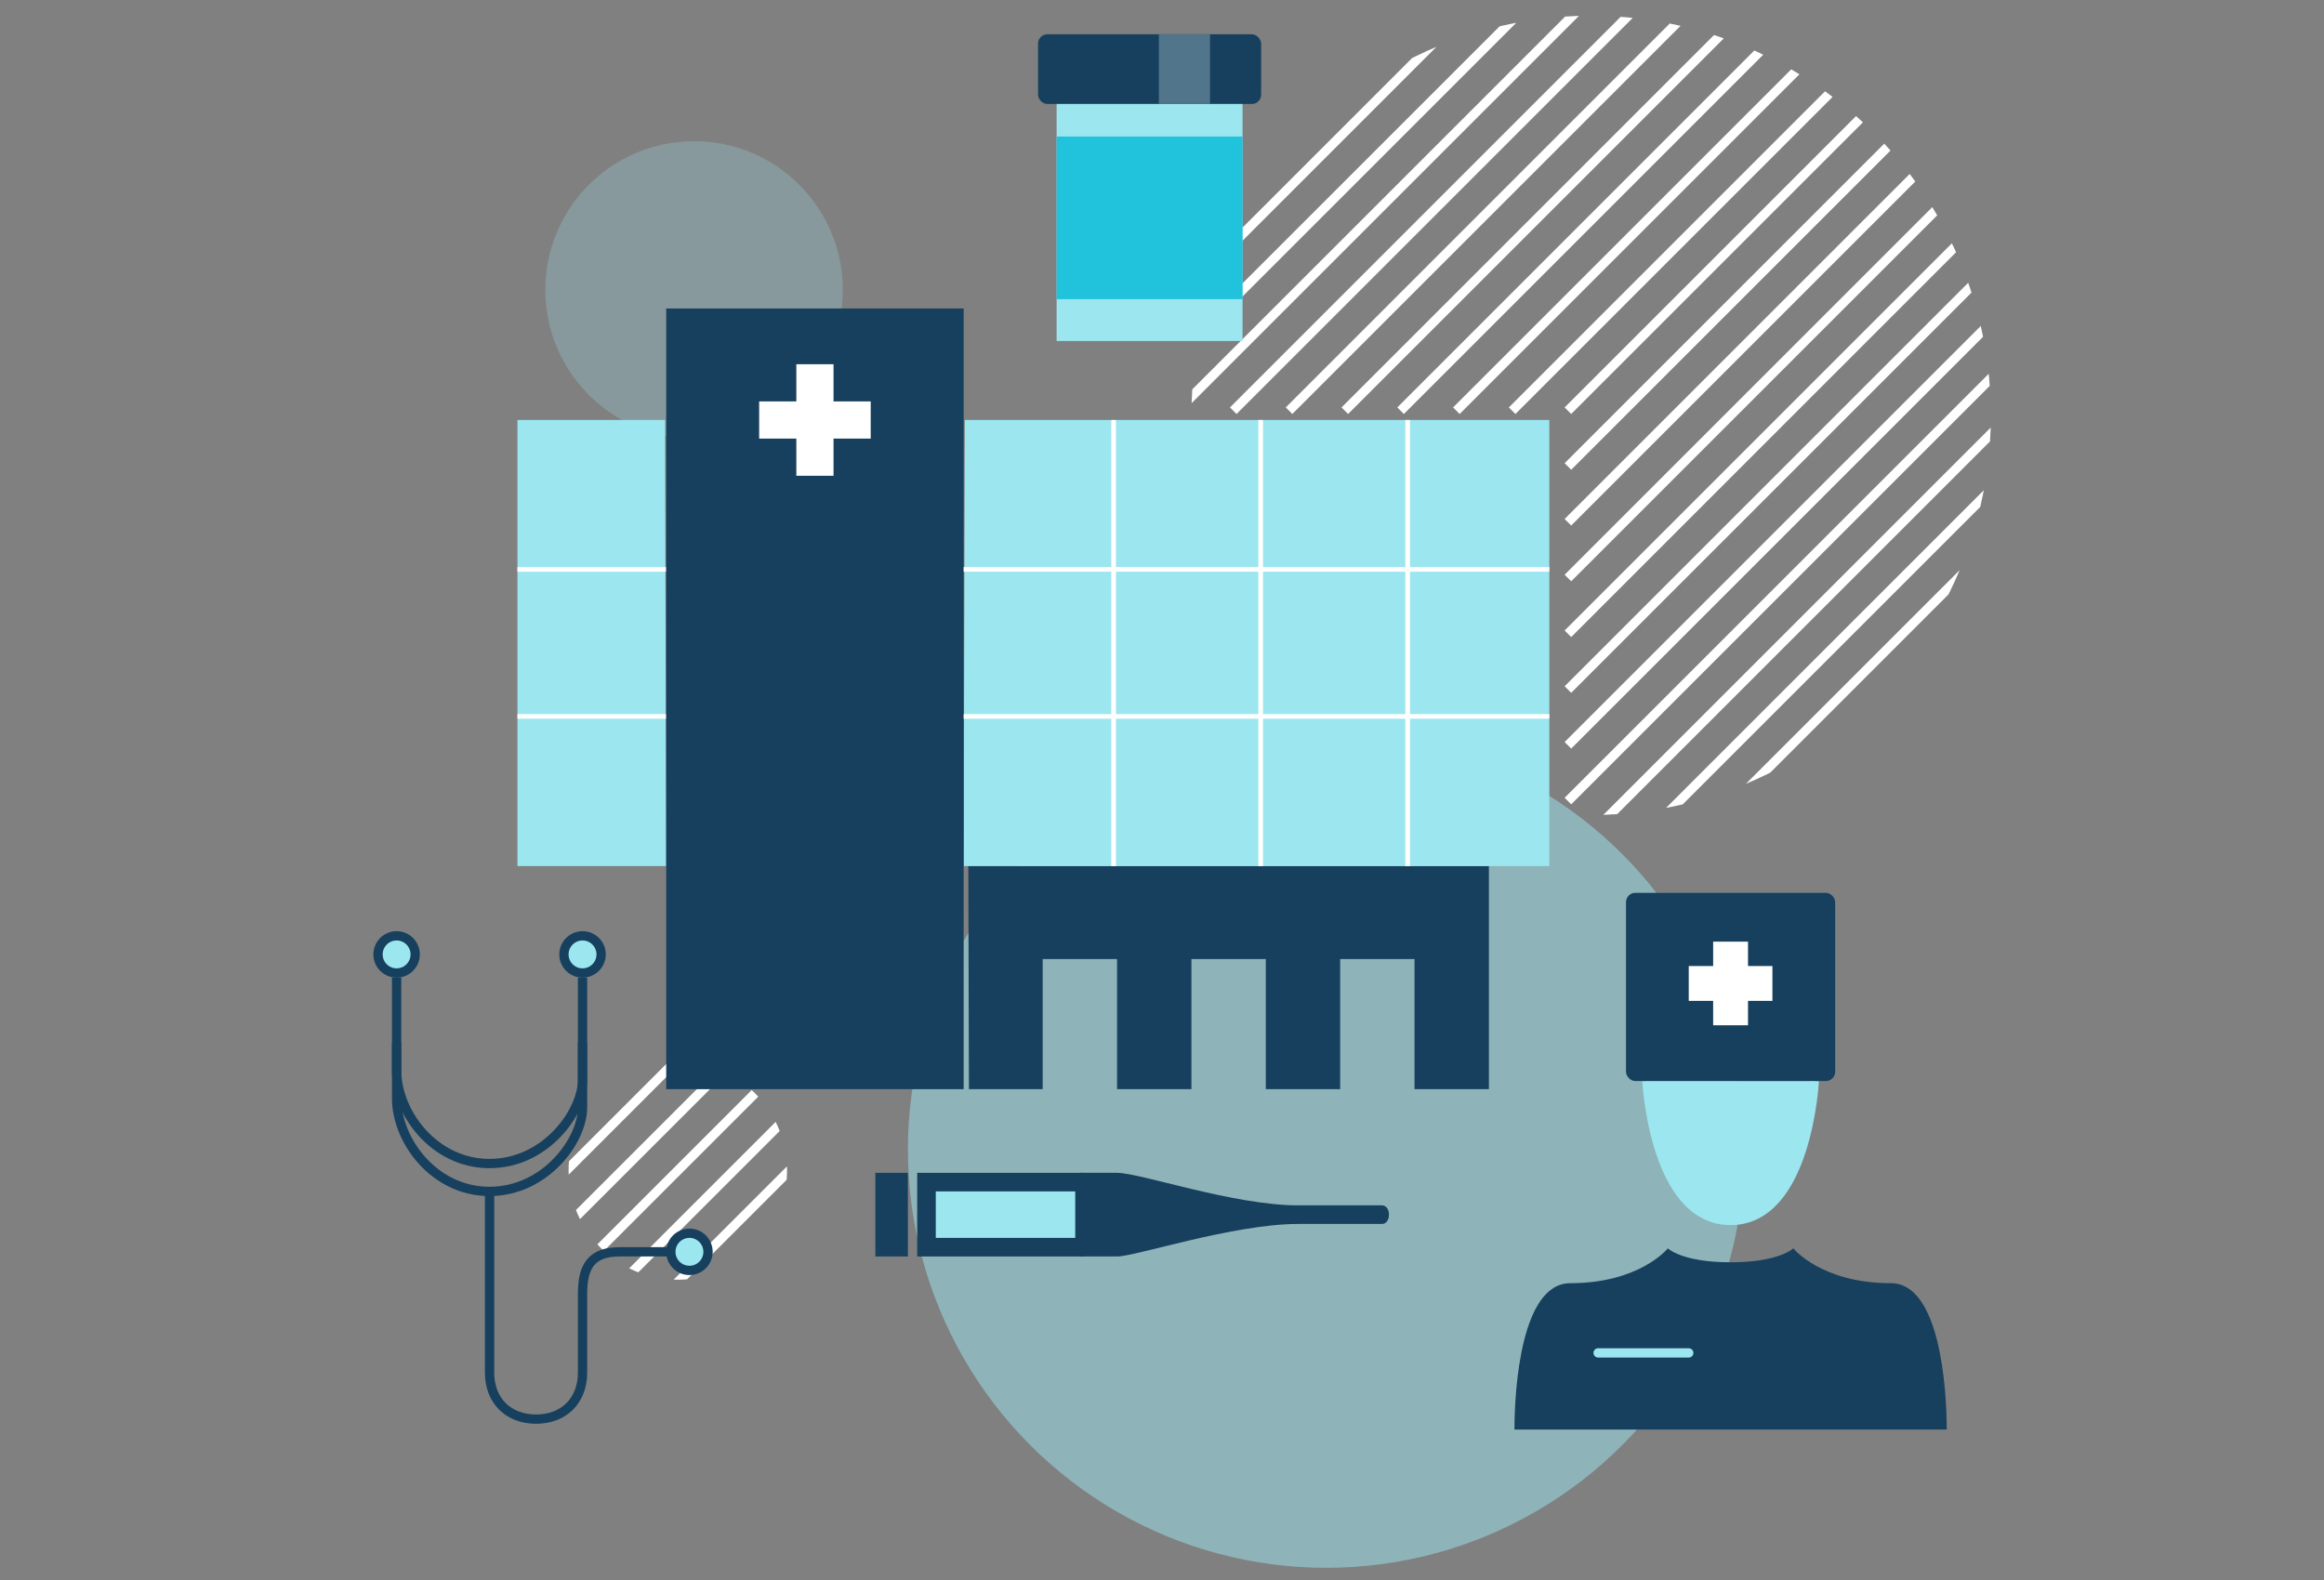 <svg id="Layer_1" data-name="Layer 1" xmlns="http://www.w3.org/2000/svg" xmlns:xlink="http://www.w3.org/1999/xlink" viewBox="0 0 500 340"><rect x="0" y="0" width="500" height="340" fill="#808080" stroke="none"/><defs><style>.cls-1,.cls-10,.cls-13,.cls-15,.cls-4,.cls-9{fill:none;}.cls-12,.cls-14,.cls-2,.cls-6,.cls-8{fill:#9ce6f0;}.cls-2{opacity:0.25;}.cls-3{clip-path:url(#clip-path);}.cls-10,.cls-4,.cls-9{stroke:#fff;}.cls-12,.cls-14,.cls-15,.cls-4,.cls-9{stroke-miterlimit:10;}.cls-12,.cls-13,.cls-14,.cls-15,.cls-4{stroke-width:2px;}.cls-5{clip-path:url(#clip-path-2);}.cls-6{opacity:0.5;}.cls-7{fill:#17405e;}.cls-10,.cls-13{stroke-linejoin:round;}.cls-11{fill:#fff;}.cls-12,.cls-13{stroke:#9ce6f0;}.cls-13{stroke-linecap:round;}.cls-14,.cls-15{stroke:#17405e;}.cls-16{fill:#21c2db;}.cls-17{fill:#51758a;}</style><clipPath id="clip-path"><circle class="cls-1" cx="145.83" cy="251.88" r="23.5"/></clipPath><clipPath id="clip-path-2"><circle class="cls-1" cx="342.33" cy="89.38" r="86"/></clipPath></defs><title>Hero-illustrations-1ac</title><circle class="cls-2" cx="149.33" cy="62.38" r="32"/><g class="cls-3"><line class="cls-4" x1="137.33" y1="224.38" x2="121.33" y2="240.38"/><line class="cls-4" x1="125.33" y1="224.38" x2="121.33" y2="228.38"/><line class="cls-4" x1="149.33" y1="224.38" x2="121.33" y2="252.38"/><line class="cls-4" x1="161.33" y1="224.38" x2="121.33" y2="264.38"/><line class="cls-4" x1="173.33" y1="260.38" x2="157.33" y2="276.38"/><line class="cls-4" x1="173.33" y1="272.38" x2="169.33" y2="276.38"/><line class="cls-4" x1="173.33" y1="248.38" x2="145.33" y2="276.38"/><line class="cls-4" x1="173.33" y1="236.38" x2="133.33" y2="276.38"/><line class="cls-4" x1="173.33" y1="224.38" x2="121.33" y2="276.38"/></g><g class="cls-5"><line class="cls-4" x1="437.33" y1="168.38" x2="421.33" y2="184.38"/><line class="cls-4" x1="389.33" y1="204.38" x2="373.33" y2="220.38"/><line class="cls-4" x1="389.33" y1="216.38" x2="385.33" y2="220.38"/><line class="cls-4" x1="437.33" y1="156.38" x2="409.33" y2="184.38"/><line class="cls-4" x1="413.33" y1="-11.62" x2="313.33" y2="88.38"/><line class="cls-4" x1="401.33" y1="-11.62" x2="301.33" y2="88.38"/><line class="cls-4" x1="389.33" y1="-11.62" x2="289.33" y2="88.38"/><line class="cls-4" x1="377.33" y1="-11.62" x2="277.33" y2="88.38"/><line class="cls-4" x1="365.33" y1="-11.62" x2="265.33" y2="88.38"/><line class="cls-4" x1="353.33" y1="-11.62" x2="253.33" y2="88.38"/><line class="cls-4" x1="341.33" y1="-11.62" x2="241.33" y2="88.38"/><line class="cls-4" x1="329.33" y1="-11.62" x2="229.33" y2="88.38"/><line class="cls-4" x1="425.33" y1="-11.62" x2="325.33" y2="88.38"/><line class="cls-4" x1="437.33" y1="108.38" x2="325.33" y2="220.38"/><line class="cls-4" x1="437.33" y1="96.38" x2="325.33" y2="208.38"/><line class="cls-4" x1="437.33" y1="84.38" x2="325.33" y2="196.38"/><line class="cls-4" x1="437.33" y1="120.38" x2="337.33" y2="220.38"/><line class="cls-4" x1="437.33" y1="132.38" x2="349.33" y2="220.38"/><line class="cls-4" x1="437.33" y1="144.38" x2="361.33" y2="220.38"/><line class="cls-4" x1="437.33" y1="72.38" x2="337.33" y2="172.38"/><line class="cls-4" x1="437.33" y1="60.38" x2="337.33" y2="160.38"/><line class="cls-4" x1="437.33" y1="48.38" x2="337.33" y2="148.38"/><line class="cls-4" x1="437.33" y1="36.38" x2="337.33" y2="136.38"/><line class="cls-4" x1="437.33" y1="24.38" x2="337.33" y2="124.38"/><line class="cls-4" x1="437.33" y1="12.38" x2="337.33" y2="112.38"/><line class="cls-4" x1="437.33" y1="0.38" x2="337.33" y2="100.38"/><line class="cls-4" x1="437.33" y1="-11.62" x2="337.33" y2="88.38"/></g><circle class="cls-6" cx="285.33" cy="247.38" r="90"/><polygon class="cls-7" points="208.33 186.38 208.46 234.38 224.33 234.38 224.33 206.38 240.33 206.38 240.33 234.38 256.33 234.38 256.33 206.38 272.33 206.38 272.33 234.38 288.33 234.38 288.33 206.38 304.33 206.38 304.33 234.38 320.33 234.38 320.33 186.38 208.33 186.38"/><polyline class="cls-8" points="143.33 186.38 111.33 186.38 111.33 90.38 143.08 90.38"/><polyline class="cls-8" points="207.58 90.38 333.33 90.38 333.33 186.38 207.33 186.38"/><line class="cls-9" x1="302.86" y1="90.38" x2="302.86" y2="186.38"/><line class="cls-9" x1="271.23" y1="90.38" x2="271.23" y2="186.38"/><line class="cls-9" x1="239.59" y1="90.38" x2="239.59" y2="186.38"/><line class="cls-9" x1="143.33" y1="122.53" x2="111.33" y2="122.53"/><line class="cls-9" x1="143.33" y1="154.16" x2="111.33" y2="154.16"/><rect class="cls-7" x="143.33" y="66.38" width="64" height="168"/><line class="cls-10" x1="207.33" y1="122.53" x2="333.33" y2="122.53"/><line class="cls-10" x1="207.33" y1="154.16" x2="333.33" y2="154.16"/><rect class="cls-11" x="171.33" y="78.38" width="8" height="24"/><rect class="cls-11" x="171.33" y="78.38" width="8" height="24" transform="translate(84.95 265.71) rotate(-90)"/><path class="cls-12" d="M354.33,232.63s1.5,30,18,30,18-30,18-30"/><path class="cls-7" d="M372.33,271.63c10.5,0,13.5-3,13.5-3s6,7.5,21,7.5c10.5,0,12,22.5,12,31.5h-93c0-9,1.5-31.5,12-31.5,15,0,21-7.5,21-7.5S361.83,271.63,372.33,271.63Z"/><line class="cls-13" x1="343.83" y1="291.13" x2="363.33" y2="291.13"/><rect class="cls-7" x="349.83" y="192.13" width="45" height="40.5" rx="2" ry="2"/><rect class="cls-11" x="368.58" y="202.63" width="7.5" height="18"/><rect class="cls-11" x="368.58" y="202.63" width="7.5" height="18" transform="translate(160.7 583.96) rotate(-90)"/><circle class="cls-14" cx="85.33" cy="205.38" r="4"/><circle class="cls-14" cx="125.33" cy="205.38" r="4"/><circle class="cls-14" cx="148.33" cy="269.38" r="4"/><path class="cls-15" d="M85.33,210.38v26c0,9,8,20,20,20s20-11,20-18v-28"/><path class="cls-15" d="M85.33,224.38v6c0,9,8,20,20,20s20-11,20-18v-8"/><path class="cls-15" d="M105.33,256.38v39c0,6,4,10,10,10s10-4,10-10v-17c0-6,2-9,8-9h11"/><rect class="cls-7" x="223.33" y="7.38" width="48" height="15" rx="2" ry="2"/><rect class="cls-8" x="227.33" y="22.38" width="40" height="51"/><rect class="cls-16" x="227.33" y="29.38" width="40" height="35"/><rect class="cls-17" x="249.33" y="7.38" width="11" height="15"/><rect class="cls-7" x="188.33" y="252.38" width="7" height="18"/><rect class="cls-7" x="197.33" y="252.38" width="36" height="18"/><rect class="cls-8" x="201.33" y="256.38" width="30" height="10"/><path class="cls-7" d="M232.33,270.38h8c4,0,25-7,39-7h18c2,0,2-4,0-4h-18c-14,0-34-7-39-7h-8Z"/></svg>